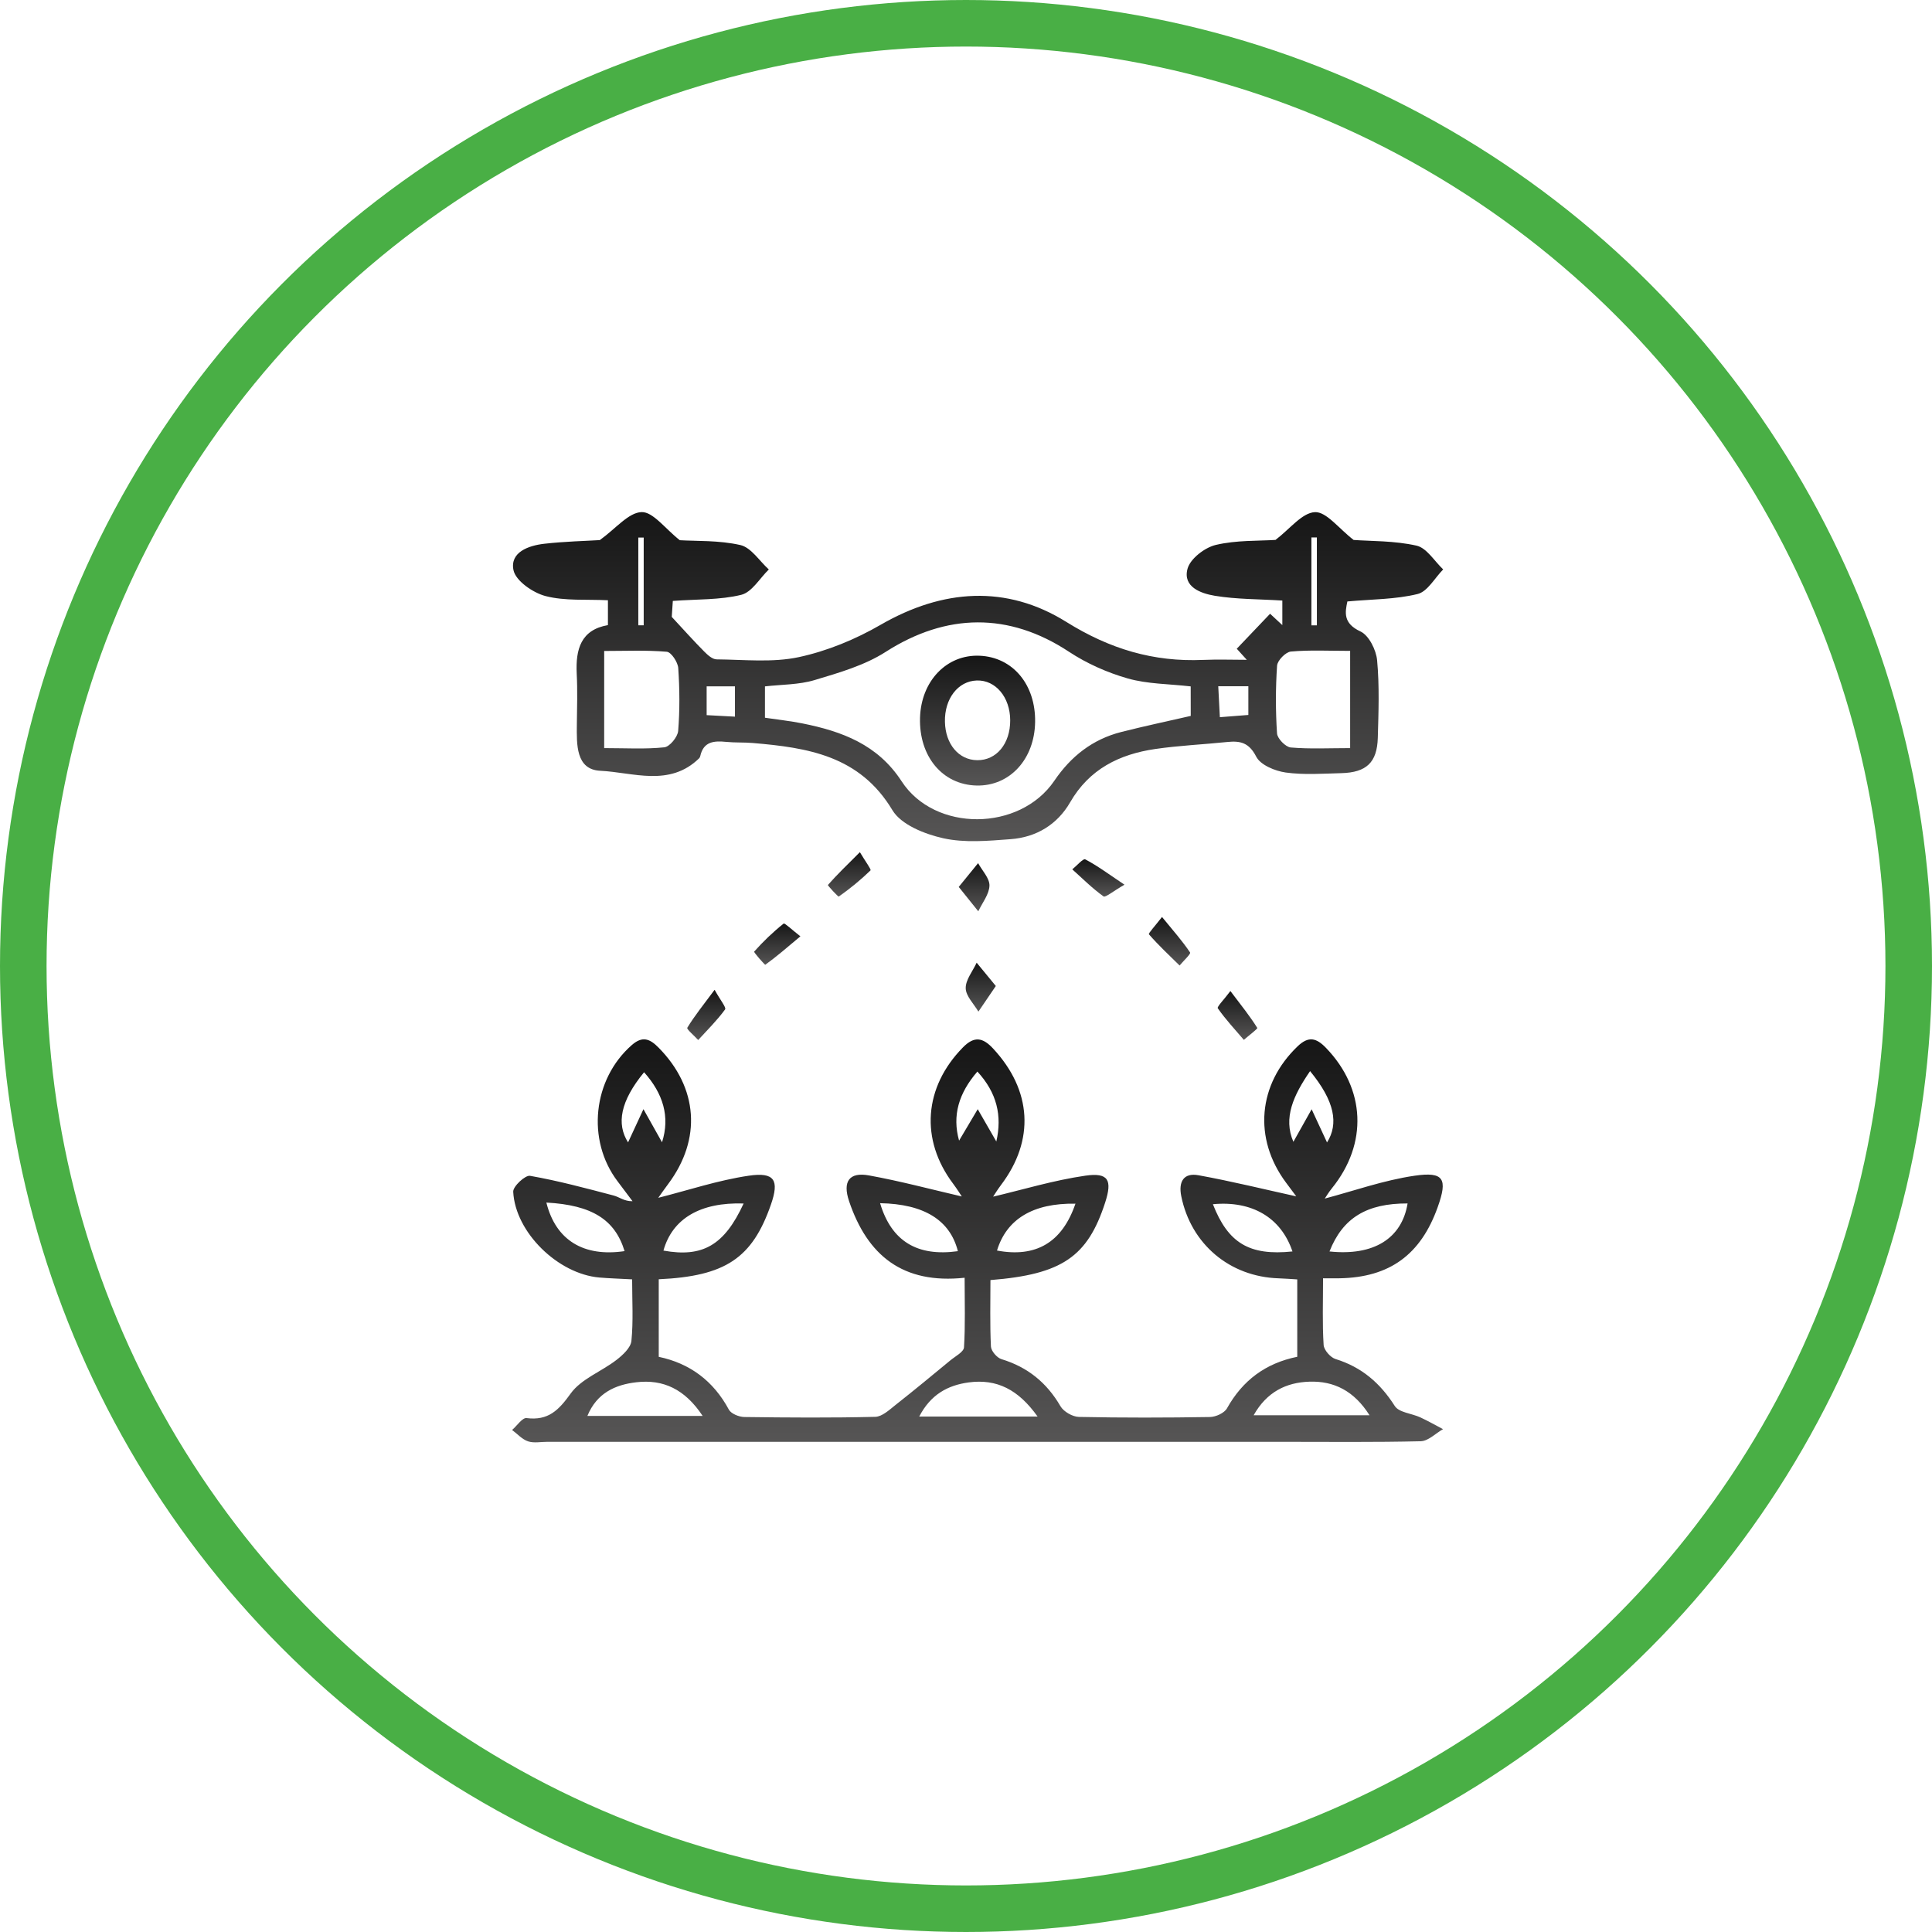 <svg width="83" height="83" viewBox="0 0 83 83" fill="none" xmlns="http://www.w3.org/2000/svg">
<circle cx="41.5" cy="41.5" r="40.5" stroke="#49AF45" stroke-width="2"/>
<path d="M55.731 58.288C55.731 57.185 55.731 56.115 55.731 54.964C55.462 54.948 55.2 54.927 54.935 54.918C52.825 54.852 51.163 53.442 50.748 51.39C50.62 50.758 50.858 50.375 51.486 50.489C52.912 50.748 54.322 51.096 55.688 51.396C55.625 51.313 55.437 51.059 55.248 50.806C53.834 48.907 54.042 46.581 55.746 44.951C56.213 44.502 56.551 44.586 56.968 45.02C58.663 46.778 58.772 49.128 57.222 51.046C57.078 51.223 56.962 51.421 56.912 51.492C58.157 51.163 59.443 50.704 60.77 50.51C62.033 50.325 62.198 50.646 61.766 51.855C61.038 53.903 59.698 54.877 57.554 54.916C57.356 54.92 57.156 54.916 56.839 54.916C56.839 55.923 56.805 56.856 56.864 57.779C56.876 57.996 57.154 58.315 57.373 58.384C58.496 58.73 59.293 59.416 59.921 60.403C60.1 60.684 60.648 60.72 61.018 60.891C61.349 61.045 61.668 61.226 61.993 61.397C61.675 61.579 61.36 61.908 61.038 61.917C59.06 61.965 57.078 61.942 55.097 61.942C44.569 61.942 34.04 61.942 23.512 61.942C23.235 61.942 22.934 62.004 22.684 61.921C22.43 61.835 22.227 61.602 22 61.433C22.209 61.254 22.44 60.899 22.621 60.922C23.549 61.039 23.996 60.593 24.515 59.869C24.965 59.241 25.835 58.924 26.481 58.426C26.754 58.215 27.094 57.903 27.126 57.608C27.211 56.756 27.157 55.888 27.157 54.962C26.625 54.933 26.185 54.92 25.747 54.883C23.973 54.729 22.138 52.946 22.048 51.198C22.035 50.971 22.563 50.479 22.77 50.514C23.981 50.727 25.174 51.048 26.364 51.361C26.606 51.423 26.815 51.613 27.174 51.605C26.961 51.321 26.748 51.036 26.533 50.752C25.186 48.977 25.468 46.362 27.142 44.897C27.603 44.492 27.922 44.63 28.293 45.007C29.991 46.727 30.151 48.934 28.706 50.865C28.531 51.098 28.366 51.336 28.279 51.459C29.553 51.138 30.84 50.706 32.162 50.51C33.283 50.343 33.484 50.704 33.119 51.751C32.318 54.051 31.169 54.827 28.3 54.958C28.3 56.042 28.3 57.133 28.3 58.29C29.634 58.57 30.648 59.322 31.313 60.559C31.409 60.736 31.747 60.872 31.976 60.876C33.853 60.901 35.73 60.914 37.604 60.868C37.9 60.859 38.211 60.565 38.476 60.355C39.272 59.729 40.054 59.081 40.836 58.436C41.047 58.263 41.401 58.08 41.414 57.884C41.474 56.927 41.441 55.963 41.441 54.893C38.782 55.177 37.264 53.934 36.478 51.607C36.188 50.75 36.491 50.345 37.327 50.496C38.686 50.742 40.025 51.102 41.32 51.401C41.27 51.328 41.12 51.084 40.949 50.856C39.52 48.959 39.689 46.709 41.366 44.999C41.852 44.502 42.221 44.567 42.667 45.049C44.331 46.842 44.463 48.98 43.003 50.91C42.846 51.117 42.713 51.34 42.665 51.409C43.941 51.109 45.27 50.704 46.627 50.508C47.622 50.364 47.791 50.698 47.478 51.663C46.725 53.986 45.63 54.749 42.55 54.993C42.55 55.934 42.525 56.893 42.571 57.848C42.582 58.042 42.828 58.33 43.024 58.39C44.148 58.732 44.969 59.398 45.559 60.413C45.695 60.647 46.079 60.866 46.352 60.872C48.227 60.911 50.105 60.907 51.98 60.876C52.232 60.872 52.599 60.705 52.712 60.503C53.383 59.302 54.368 58.566 55.731 58.288ZM44.575 60.855C43.749 59.694 42.822 59.229 41.62 59.389C40.718 59.51 39.983 59.908 39.491 60.855C41.233 60.855 42.786 60.855 44.575 60.855ZM53.857 60.801C55.554 60.801 57.133 60.801 58.836 60.801C58.173 59.75 57.304 59.321 56.249 59.358C55.258 59.391 54.42 59.796 53.857 60.801ZM30.187 60.83C29.424 59.675 28.487 59.248 27.338 59.383C26.438 59.487 25.643 59.838 25.234 60.83C26.888 60.83 28.452 60.83 30.187 60.83ZM31.947 51.703C30.078 51.642 28.884 52.358 28.502 53.726C30.183 54.03 31.117 53.502 31.947 51.703ZM55.525 53.763C55.031 52.299 53.778 51.576 52.107 51.734C52.758 53.4 53.669 53.957 55.525 53.763ZM23.472 51.663C23.877 53.284 25.074 54.009 26.832 53.749C26.421 52.399 25.436 51.77 23.472 51.663ZM57.116 53.763C59.018 53.965 60.225 53.204 60.471 51.701C58.724 51.695 57.687 52.314 57.116 53.763ZM37.809 51.69C38.298 53.327 39.408 53.993 41.151 53.751C40.816 52.424 39.706 51.724 37.809 51.69ZM46.202 51.711C44.379 51.68 43.243 52.374 42.832 53.724C44.5 54.036 45.628 53.386 46.202 51.711ZM28.441 49.073C28.792 47.981 28.491 46.982 27.67 46.064C26.646 47.311 26.477 48.283 26.982 49.078C27.174 48.665 27.407 48.158 27.643 47.651C27.914 48.137 28.187 48.621 28.441 49.073ZM56.282 46.016C55.571 47.049 55.118 48.027 55.565 49.053C55.806 48.623 56.078 48.139 56.349 47.655C56.584 48.162 56.818 48.669 57.01 49.08C57.514 48.281 57.346 47.309 56.282 46.016ZM41.203 49.002C41.472 48.55 41.737 48.102 42.004 47.651C42.265 48.106 42.528 48.56 42.803 49.04C43.055 47.933 42.832 46.951 41.989 46.035C41.187 46.963 40.901 47.924 41.203 49.002Z" fill="url(#paint0_linear_2007_39)"/>
<path d="M26.117 26.855C26.117 26.436 26.117 26.098 26.117 25.787C25.191 25.741 24.278 25.825 23.439 25.608C22.897 25.468 22.153 24.953 22.059 24.492C21.902 23.723 22.705 23.437 23.385 23.36C24.267 23.26 25.157 23.241 25.768 23.203C26.465 22.701 27.001 22.019 27.562 22C28.054 21.984 28.573 22.711 29.205 23.208C29.908 23.251 30.888 23.206 31.808 23.416C32.27 23.523 32.625 24.1 33.029 24.465C32.639 24.843 32.302 25.441 31.845 25.554C30.93 25.779 29.947 25.739 28.905 25.816C28.89 26.035 28.867 26.371 28.859 26.502C29.397 27.082 29.812 27.547 30.25 27.987C30.398 28.137 30.606 28.327 30.788 28.327C31.968 28.337 33.184 28.473 34.316 28.231C35.534 27.97 36.75 27.468 37.832 26.842C40.501 25.301 43.235 25.114 45.808 26.717C47.674 27.881 49.551 28.444 51.693 28.35C52.316 28.323 52.94 28.346 53.563 28.346C53.419 28.187 53.275 28.029 53.132 27.87C53.609 27.37 54.087 26.867 54.564 26.367C54.739 26.529 54.914 26.692 55.09 26.855C55.09 26.486 55.09 26.117 55.09 25.8C54.089 25.737 53.125 25.75 52.189 25.595C51.597 25.497 50.804 25.218 51.017 24.434C51.134 24.002 51.755 23.523 52.233 23.41C53.119 23.201 54.066 23.243 54.796 23.195C55.411 22.73 55.934 22.029 56.489 22.002C56.983 21.979 57.513 22.705 58.153 23.197C58.889 23.251 59.898 23.226 60.855 23.441C61.291 23.539 61.623 24.106 62 24.463C61.637 24.83 61.327 25.416 60.899 25.52C59.95 25.752 58.941 25.743 57.884 25.839C57.786 26.308 57.692 26.778 58.447 27.128C58.81 27.297 59.123 27.925 59.162 28.371C59.264 29.472 59.223 30.592 59.191 31.701C59.16 32.756 58.703 33.186 57.627 33.215C56.829 33.236 56.02 33.296 55.236 33.188C54.775 33.123 54.151 32.865 53.968 32.506C53.659 31.905 53.288 31.82 52.731 31.876C51.697 31.983 50.654 32.028 49.626 32.178C48.087 32.404 46.797 33.04 45.975 34.466C45.42 35.427 44.517 35.97 43.42 36.051C42.455 36.124 41.446 36.218 40.52 36.011C39.727 35.834 38.714 35.432 38.339 34.806C36.935 32.464 34.702 32.12 32.343 31.92C31.964 31.887 31.578 31.91 31.199 31.872C30.675 31.82 30.221 31.851 30.083 32.485C30.077 32.518 30.058 32.552 30.035 32.577C28.763 33.82 27.199 33.181 25.787 33.113C24.736 33.061 24.774 31.978 24.782 31.125C24.791 30.396 24.814 29.666 24.776 28.938C24.726 27.893 24.955 27.057 26.117 26.855ZM51.153 29.488C50.214 29.38 49.295 29.388 48.446 29.146C47.564 28.894 46.684 28.502 45.919 27.997C43.347 26.302 40.662 26.331 38.045 28.008C37.139 28.588 36.045 28.901 35 29.215C34.322 29.42 33.578 29.405 32.863 29.488C32.863 29.96 32.863 30.391 32.863 30.834C33.444 30.921 33.962 30.975 34.47 31.078C36.172 31.419 37.707 31.985 38.733 33.563C40.157 35.757 43.81 35.726 45.293 33.544C46.008 32.491 46.934 31.764 48.162 31.449C49.157 31.196 50.16 30.984 51.155 30.756C51.153 30.31 51.153 29.908 51.153 29.488ZM25.956 32.139C26.892 32.139 27.722 32.191 28.54 32.105C28.769 32.081 29.111 31.663 29.134 31.405C29.207 30.508 29.199 29.599 29.138 28.702C29.122 28.448 28.836 28.016 28.646 28C27.766 27.925 26.876 27.966 25.956 27.966C25.956 29.416 25.956 30.69 25.956 32.139ZM58.003 32.139C58.003 30.667 58.003 29.368 58.003 27.962C57.104 27.962 56.276 27.918 55.457 27.991C55.233 28.012 54.881 28.373 54.864 28.596C54.798 29.564 54.798 30.54 54.862 31.507C54.877 31.73 55.229 32.091 55.45 32.112C56.27 32.183 57.1 32.139 58.003 32.139ZM27.422 26.863C27.499 26.863 27.576 26.863 27.654 26.863C27.654 25.606 27.654 24.35 27.654 23.093C27.576 23.093 27.499 23.093 27.422 23.093C27.422 24.35 27.422 25.608 27.422 26.863ZM56.339 26.865C56.418 26.865 56.497 26.865 56.574 26.865C56.574 25.606 56.574 24.348 56.574 23.089C56.495 23.089 56.416 23.089 56.339 23.089C56.339 24.348 56.339 25.606 56.339 26.865ZM31.574 30.788C31.574 30.296 31.574 29.883 31.574 29.486C31.107 29.486 30.721 29.486 30.358 29.486C30.358 29.933 30.358 30.296 30.358 30.723C30.775 30.746 31.136 30.765 31.574 30.788ZM53.63 30.715C53.63 30.252 53.63 29.862 53.63 29.482C53.173 29.482 52.785 29.482 52.337 29.482C52.362 29.956 52.383 30.348 52.406 30.811C52.89 30.773 53.252 30.744 53.63 30.715Z" fill="url(#paint1_linear_2007_39)"/>
<path d="M42.781 42.359C42.475 42.809 42.254 43.135 42.033 43.46C41.837 43.126 41.495 42.795 41.488 42.457C41.48 42.094 41.789 41.725 41.958 41.358C42.204 41.658 42.452 41.959 42.781 42.359Z" fill="url(#paint2_linear_2007_39)"/>
<path d="M34.386 40.225C33.796 40.72 33.352 41.105 32.877 41.447C32.86 41.46 32.376 40.912 32.399 40.882C32.787 40.447 33.21 40.04 33.667 39.677C33.711 39.644 34.024 39.946 34.386 40.225Z" fill="url(#paint3_linear_2007_39)"/>
<path d="M41.188 38.103C41.532 37.679 41.776 37.379 42.02 37.081C42.195 37.404 42.516 37.73 42.508 38.047C42.497 38.418 42.201 38.783 42.028 39.15C41.782 38.843 41.538 38.539 41.188 38.103Z" fill="url(#paint4_linear_2007_39)"/>
<path d="M49.921 39.394C50.405 39.986 50.799 40.43 51.127 40.92C51.166 40.98 50.835 41.287 50.676 41.479C50.228 41.039 49.769 40.609 49.358 40.138C49.323 40.102 49.633 39.767 49.921 39.394Z" fill="url(#paint5_linear_2007_39)"/>
<path d="M36.941 36.61C37.179 37.01 37.437 37.354 37.398 37.392C36.976 37.803 36.518 38.176 36.036 38.516C36.007 38.537 35.552 38.038 35.567 38.02C35.955 37.58 36.38 37.169 36.941 36.61Z" fill="url(#paint6_linear_2007_39)"/>
<path d="M48.308 38.007C47.818 38.288 47.491 38.568 47.407 38.509C46.928 38.167 46.506 37.744 46.066 37.348C46.256 37.196 46.533 36.872 46.621 36.918C47.138 37.187 47.612 37.542 48.308 38.007Z" fill="url(#paint7_linear_2007_39)"/>
<path d="M52.859 42.576C53.33 43.197 53.701 43.66 54.014 44.16C54.037 44.196 53.639 44.496 53.436 44.673C53.055 44.227 52.652 43.796 52.317 43.316C52.273 43.253 52.584 42.945 52.859 42.576Z" fill="url(#paint8_linear_2007_39)"/>
<path d="M30.7 42.522C30.946 42.968 31.211 43.285 31.15 43.366C30.808 43.836 30.389 44.248 29.995 44.68C29.831 44.499 29.491 44.213 29.526 44.154C29.832 43.65 30.206 43.187 30.7 42.522Z" fill="url(#paint9_linear_2007_39)"/>
<path d="M39.525 30.84C39.569 29.257 40.672 28.108 42.088 28.171C43.512 28.233 44.496 29.411 44.469 31.021C44.444 32.621 43.376 33.778 41.956 33.747C40.492 33.713 39.479 32.502 39.525 30.84ZM43.399 30.942C43.395 29.951 42.77 29.207 41.963 29.234C41.158 29.259 40.572 30.018 40.595 31.011C40.615 31.968 41.187 32.648 41.977 32.658C42.807 32.671 43.404 31.949 43.399 30.942Z" fill="url(#paint10_linear_2007_39)"/>
<defs>
<linearGradient id="paint0_linear_2007_39" x1="41.997" y1="44.651" x2="41.997" y2="61.964" gradientUnits="userSpaceOnUse">
<stop stop-color="#161616"/>
<stop offset="1" stop-color="#565555"/>
</linearGradient>
<linearGradient id="paint1_linear_2007_39" x1="42.02" y1="22" x2="42.02" y2="36.137" gradientUnits="userSpaceOnUse">
<stop stop-color="#161616"/>
<stop offset="1" stop-color="#565555"/>
</linearGradient>
<linearGradient id="paint2_linear_2007_39" x1="42.135" y1="41.358" x2="42.135" y2="43.46" gradientUnits="userSpaceOnUse">
<stop stop-color="#161616"/>
<stop offset="1" stop-color="#565555"/>
</linearGradient>
<linearGradient id="paint3_linear_2007_39" x1="33.392" y1="39.675" x2="33.392" y2="41.448" gradientUnits="userSpaceOnUse">
<stop stop-color="#161616"/>
<stop offset="1" stop-color="#565555"/>
</linearGradient>
<linearGradient id="paint4_linear_2007_39" x1="41.848" y1="37.081" x2="41.848" y2="39.15" gradientUnits="userSpaceOnUse">
<stop stop-color="#161616"/>
<stop offset="1" stop-color="#565555"/>
</linearGradient>
<linearGradient id="paint5_linear_2007_39" x1="50.243" y1="39.394" x2="50.243" y2="41.479" gradientUnits="userSpaceOnUse">
<stop stop-color="#161616"/>
<stop offset="1" stop-color="#565555"/>
</linearGradient>
<linearGradient id="paint6_linear_2007_39" x1="36.484" y1="36.61" x2="36.484" y2="38.516" gradientUnits="userSpaceOnUse">
<stop stop-color="#161616"/>
<stop offset="1" stop-color="#565555"/>
</linearGradient>
<linearGradient id="paint7_linear_2007_39" x1="47.187" y1="36.914" x2="47.187" y2="38.517" gradientUnits="userSpaceOnUse">
<stop stop-color="#161616"/>
<stop offset="1" stop-color="#565555"/>
</linearGradient>
<linearGradient id="paint8_linear_2007_39" x1="53.164" y1="42.576" x2="53.164" y2="44.673" gradientUnits="userSpaceOnUse">
<stop stop-color="#161616"/>
<stop offset="1" stop-color="#565555"/>
</linearGradient>
<linearGradient id="paint9_linear_2007_39" x1="30.341" y1="42.522" x2="30.341" y2="44.68" gradientUnits="userSpaceOnUse">
<stop stop-color="#161616"/>
<stop offset="1" stop-color="#565555"/>
</linearGradient>
<linearGradient id="paint10_linear_2007_39" x1="41.997" y1="28.168" x2="41.997" y2="33.747" gradientUnits="userSpaceOnUse">
<stop stop-color="#161616"/>
<stop offset="1" stop-color="#565555"/>
</linearGradient>
</defs>
</svg>
